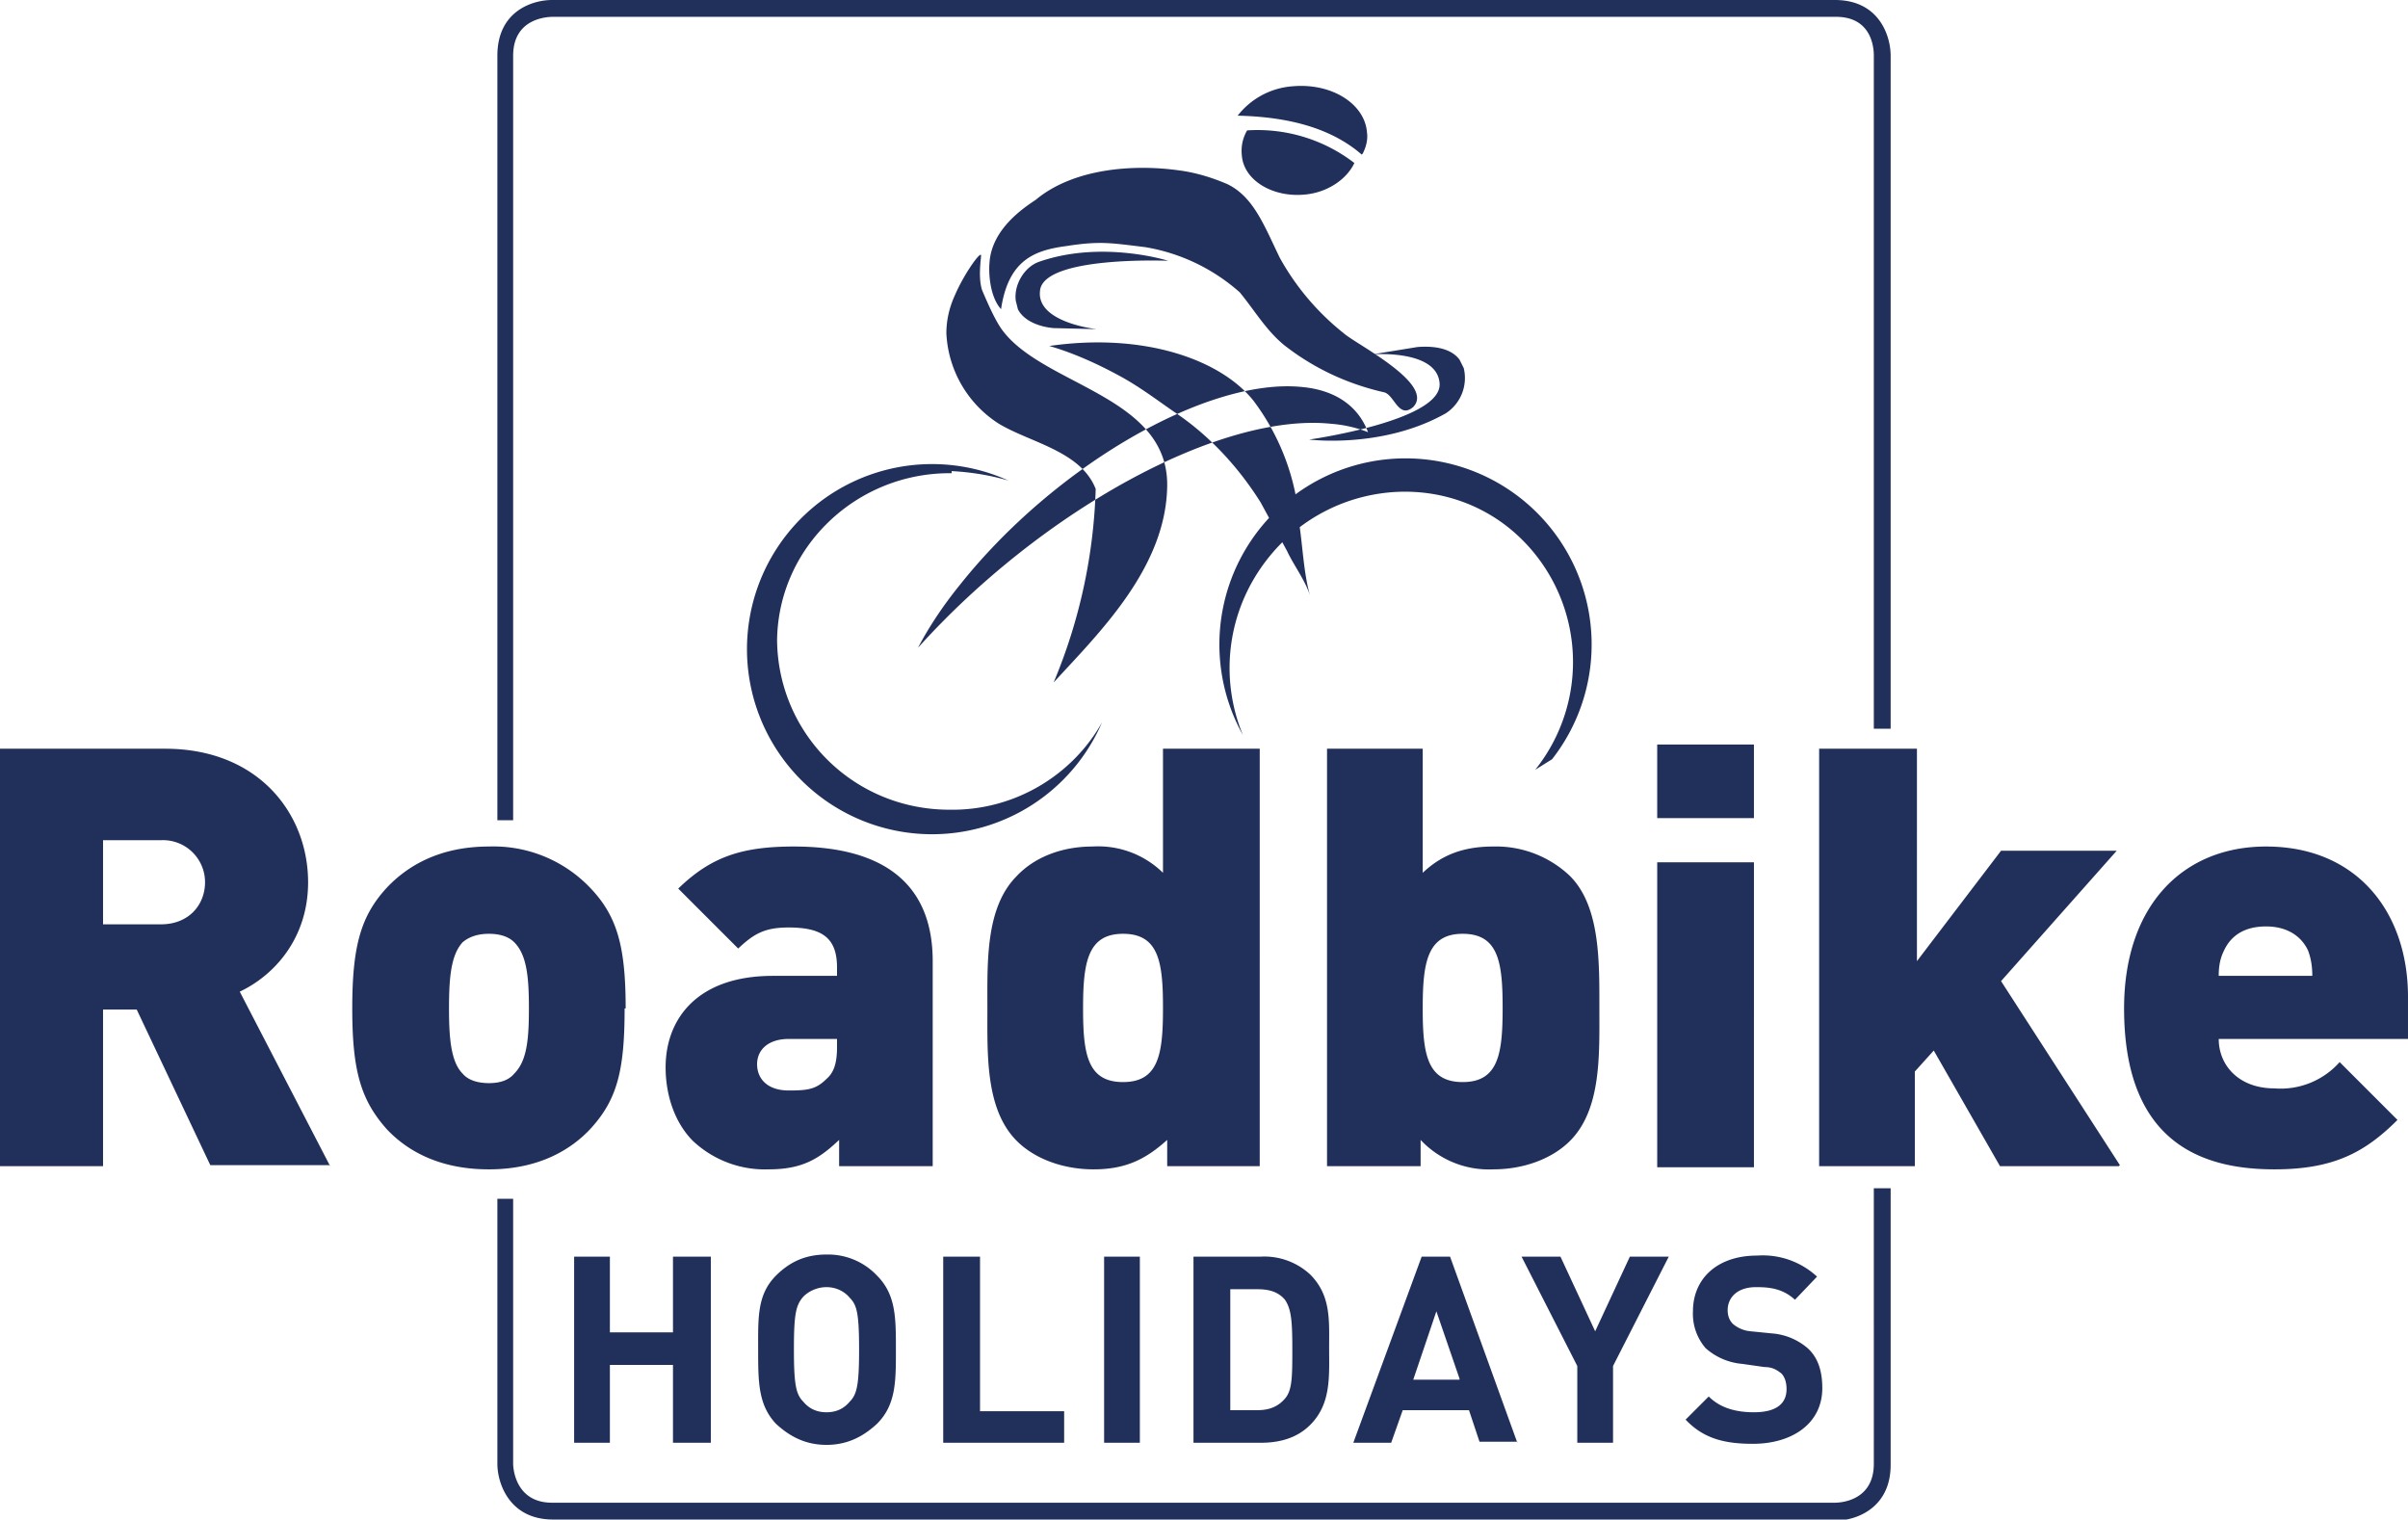 <svg xmlns="http://www.w3.org/2000/svg" viewBox="0 0 229 144.5">
  <path fill="#212F5B" d="M174.6 144.5h-122c-4.2 0-5.3-3.5-5.3-5.3V114h1.5v25.2c0 .4.2 3.7 3.7 3.7h122c.4 0 3.7-.1 3.7-3.7V113h1.6v26.3c0 4.2-3.4 5.3-5.2 5.3zM48.8 78h-1.5V5.3C47.3 1 50.7 0 52.5 0h122c4.2 0 5.3 3.4 5.3 5.3v64h-1.6v-64c0-.4 0-3.7-3.6-3.7h-122c-.5 0-3.8.1-3.8 3.7V78zm18.8 59.2v-17.7H64v7.2h-6v-7.2h-3.4v17.7H58v-7.4h6v7.4h3.5zm17.6-8.9c0-3 0-5.2-1.8-7a6.4 6.4 0 00-4.8-2c-2 0-3.5.7-4.8 2-1.8 1.8-1.7 4-1.7 7 0 3.1 0 5.3 1.7 7.1 1.3 1.2 2.8 2 4.8 2s3.5-.8 4.8-2c1.8-1.8 1.8-4 1.8-7zm-3.5 0c0 3.4-.2 4.3-.9 5-.5.6-1.2 1-2.2 1s-1.7-.4-2.2-1c-.7-.7-.9-1.6-.9-5s.2-4.2.9-5c.5-.5 1.3-.9 2.2-.9s1.7.4 2.2 1c.7.7.9 1.5.9 5zm19.5 8.9v-3h-8v-14.7h-3.5v17.7h11.5zm7.2 0v-17.7H105v17.7h3.4zm18-9c0-2.6.2-5-1.8-7a6.4 6.4 0 00-4.7-1.7h-6.4v17.7h6.4c1.9 0 3.5-.5 4.7-1.7 2-2 1.8-4.6 1.8-7.2zm-3.5 0c0 2.7 0 4-.7 4.8-.6.7-1.4 1.1-2.6 1.1H117v-11.5h2.6c1.2 0 2 .3 2.6 1 .6.9.7 2 .7 4.7zm21.4 9l-6.4-17.7h-2.7l-6.5 17.7h3.6l1.1-3.1h6.3l1 3h3.6zm-5.5-6h-4.4l2.2-6.5 2.2 6.4zm20-11.7H155l-3.3 7.1-3.3-7.1h-3.7l5.3 10.4v7.3h3.4v-7.3l5.3-10.4zm14.5 12.5c0-1.6-.4-2.9-1.4-3.8a5.9 5.9 0 00-3.4-1.4l-2-.2a3 3 0 01-1.7-.7c-.4-.4-.5-.9-.5-1.3 0-1.2.9-2.2 2.7-2.2 1.2 0 2.5.1 3.7 1.2l2.1-2.2a7.6 7.6 0 00-5.7-2c-3.8 0-6.1 2.2-6.1 5.3a5 5 0 001.2 3.5 6 6 0 003.5 1.5l2.1.3c.8 0 1.2.3 1.6.6.3.3.5.8.5 1.5 0 1.4-1 2.2-3.1 2.2-1.7 0-3.2-.4-4.3-1.5l-2.2 2.2c1.7 1.8 3.7 2.3 6.4 2.3 3.7 0 6.6-1.9 6.6-5.3zM31.4 110.9l-8.6-16.6c3.2-1.5 6.5-5 6.5-10.4 0-6.5-4.7-12.7-13.6-12.7H0v39.7h9.8V96H13l7 14.8h11.3zm-11.9-27c0 2.1-1.5 4-4.2 4H9.8v-8h5.5a4 4 0 014.2 4zm40 12c0-5.9-.8-8.8-3.4-11.5a12.7 12.7 0 00-9.6-3.9c-4.9 0-7.9 2-9.7 3.9-2.5 2.7-3.3 5.6-3.3 11.5s.8 8.7 3.3 11.5c1.8 1.9 4.8 3.8 9.7 3.8s7.9-2 9.6-3.8c2.6-2.8 3.3-5.6 3.3-11.5zm-9.2 0c0 3-.2 5-1.4 6.2-.5.6-1.3.9-2.4.9-1.1 0-2-.3-2.5-.9-1.1-1.1-1.3-3.3-1.3-6.2 0-3 .2-5.1 1.3-6.3.6-.5 1.4-.8 2.5-.8s1.9.3 2.4.8c1.2 1.2 1.4 3.3 1.4 6.3zm38.4 15V91.4c0-7.3-4.6-10.9-13.2-10.9-5 0-7.9 1-11 4l5.7 5.7c1.5-1.4 2.5-2 4.8-2 3.2 0 4.6 1 4.6 3.8v.8h-6.1c-7.2 0-10.2 4.1-10.2 8.7 0 2.7.9 5.3 2.6 7a10 10 0 007.2 2.7c3.2 0 4.8-1 6.7-2.8v2.5h9zm-9.1-11.3c0 1.5-.3 2.4-1 3-1 1-1.8 1.1-3.6 1.1-2 0-3-1.1-3-2.5s1.1-2.4 3-2.4h4.6v.8zm40.2 11.3V71.2h-9.2V83a8.8 8.8 0 00-6.7-2.5c-2.9 0-5.5 1-7.2 2.8-3 3-2.8 8.2-2.8 12.6s-.2 9.6 2.8 12.6c1.7 1.7 4.4 2.7 7.3 2.7 3.1 0 5-1 7-2.8v2.5h8.8zm-9.2-15c0 4.3-.4 7-3.8 7s-3.8-2.7-3.8-7 .4-7.1 3.8-7.1 3.8 2.7 3.8 7zm41.5 0c0-4.4.1-9.7-2.8-12.6a10.2 10.2 0 00-7.3-2.8c-3 0-5 .9-6.7 2.5V71.2h-9.1v39.7h8.9v-2.5a8.9 8.9 0 006.9 2.8c2.9 0 5.6-1 7.3-2.7 3-3 2.8-8.2 2.8-12.6zm-9.2 0c0 4.3-.4 7-3.8 7s-3.8-2.7-3.8-7 .4-7.1 3.8-7.1 3.8 2.7 3.8 7zm23.9-18.1v-7h-9.2v7h9.2zm0 33V82h-9.2v29h9.2zm34.8 0l-11.3-17.5 11-12.4h-11l-8 10.5V71.2H173v39.7h9.1v-9l1.8-2 6.3 11h11.3zm27.4-12v-4c0-8-4.8-14.3-13.5-14.3-7.9 0-13.5 5.6-13.5 15.4 0 13 7.7 15.3 14.3 15.3 5.6 0 8.6-1.6 11.7-4.7l-5.5-5.5a7.5 7.5 0 01-6.2 2.5c-3.4 0-5.3-2.2-5.3-4.7h18zm-9-6h-9c0-.8.1-1.6.5-2.4.6-1.3 1.8-2.3 4-2.3 2.1 0 3.4 1 4 2.3.3.8.4 1.6.4 2.4zM139.2 35a4 4 0 01-1.7 4.3c-6 3.4-13 2.5-13 2.5s12.8-1.8 12.4-5.4c-.3-3.2-6.4-2.7-6.4-2.7l4.3-.7c1.3-.1 3.1 0 4 1.2l.4.8zm-39.4-2.1c9-1.3 16.3 1.3 19.4 5.2a22 22 0 014.4 12c.3 2.1.4 4.5 1 6.6-.4-1.4-1.6-3-2.2-4.3l-2.5-4.6c-2-3.2-4.7-6.2-7.9-8.4-1.9-1.3-3.7-2.7-5.8-3.8-3.9-2.1-6.5-2.7-6.4-2.7zm26.8 7.4c1.3.1 2.5.4 3.5.8-.9-2.4-3-4-6.3-4.3-9-.9-23.5 7.5-32.5 18.8-1.7 2.1-3 4.1-4 6 11.7-13 28.7-22.4 39.3-21.3zM90.5 45c-9-.1-16.5 7-16.6 15.9C74 69.8 81.2 77 90.3 77c6.2.1 11.7-3.3 14.5-8.3a17.6 17.6 0 11-8.9-23c-1.7-.5-3.5-.8-5.4-.9zm2.8-20.7c0 .3-.3 2.1.1 3.3.6 1.4 1.3 3 2 3.9 4 5.2 15.7 6.2 15.6 14.7-.1 7.8-6.5 14-10.8 18.7a51.4 51.4 0 004-18.4c-1.4-3.6-6.2-4.4-9.2-6.2a10.8 10.8 0 01-5-8.6c0-1.3.3-2.5.8-3.6.9-2.1 2.5-4.3 2.5-3.8zm5.2-5.3c3.6-3 9.3-3.4 13.6-2.8 1.6.2 3.2.7 4.6 1.3 2.5 1.2 3.5 3.9 5 7a24 24 0 006.1 7.2c1.1 1 8.7 4.8 6.6 7-1.4 1.2-1.8-1.2-2.8-1.4-3.5-.8-6.7-2.3-9.5-4.5-1.7-1.4-2.8-3.3-4.2-5a18 18 0 00-9-4.3c-3.3-.4-4.3-.6-7.5-.1-3 .4-5.5 1.3-6.2 6-1-1.1-1.2-3.2-1.1-4.4.2-3.2 3.2-5.2 4.4-6zm-1.9 9.6c-.2-1.5.8-3.2 2.2-3.7 6-2.1 12.3-.1 12.3-.1s-12-.5-12.2 2.9c-.3 3 5.4 3.6 5.4 3.6l-4.1-.1c-1.2-.1-2.8-.6-3.4-1.8l-.2-.8zm33-14c.3-.6.5-1.3.4-2-.2-2.7-3.3-4.7-7-4.4a7.3 7.3 0 00-5.3 2.8c4.4.1 8.7 1 11.8 3.7zm-11-2.2c-.4.7-.6 1.5-.5 2.4.2 2.4 3 4 6 3.7 2.2-.2 4-1.5 4.7-3a15.1 15.1 0 00-10.2-3.1zM146 73.2a16.4 16.4 0 00-2.5-23c-7-5.6-17.4-4.2-23 3-3.9 5-4.5 11.4-2.3 16.7a17.7 17.7 0 1129.4 2.3"/>
</svg>

